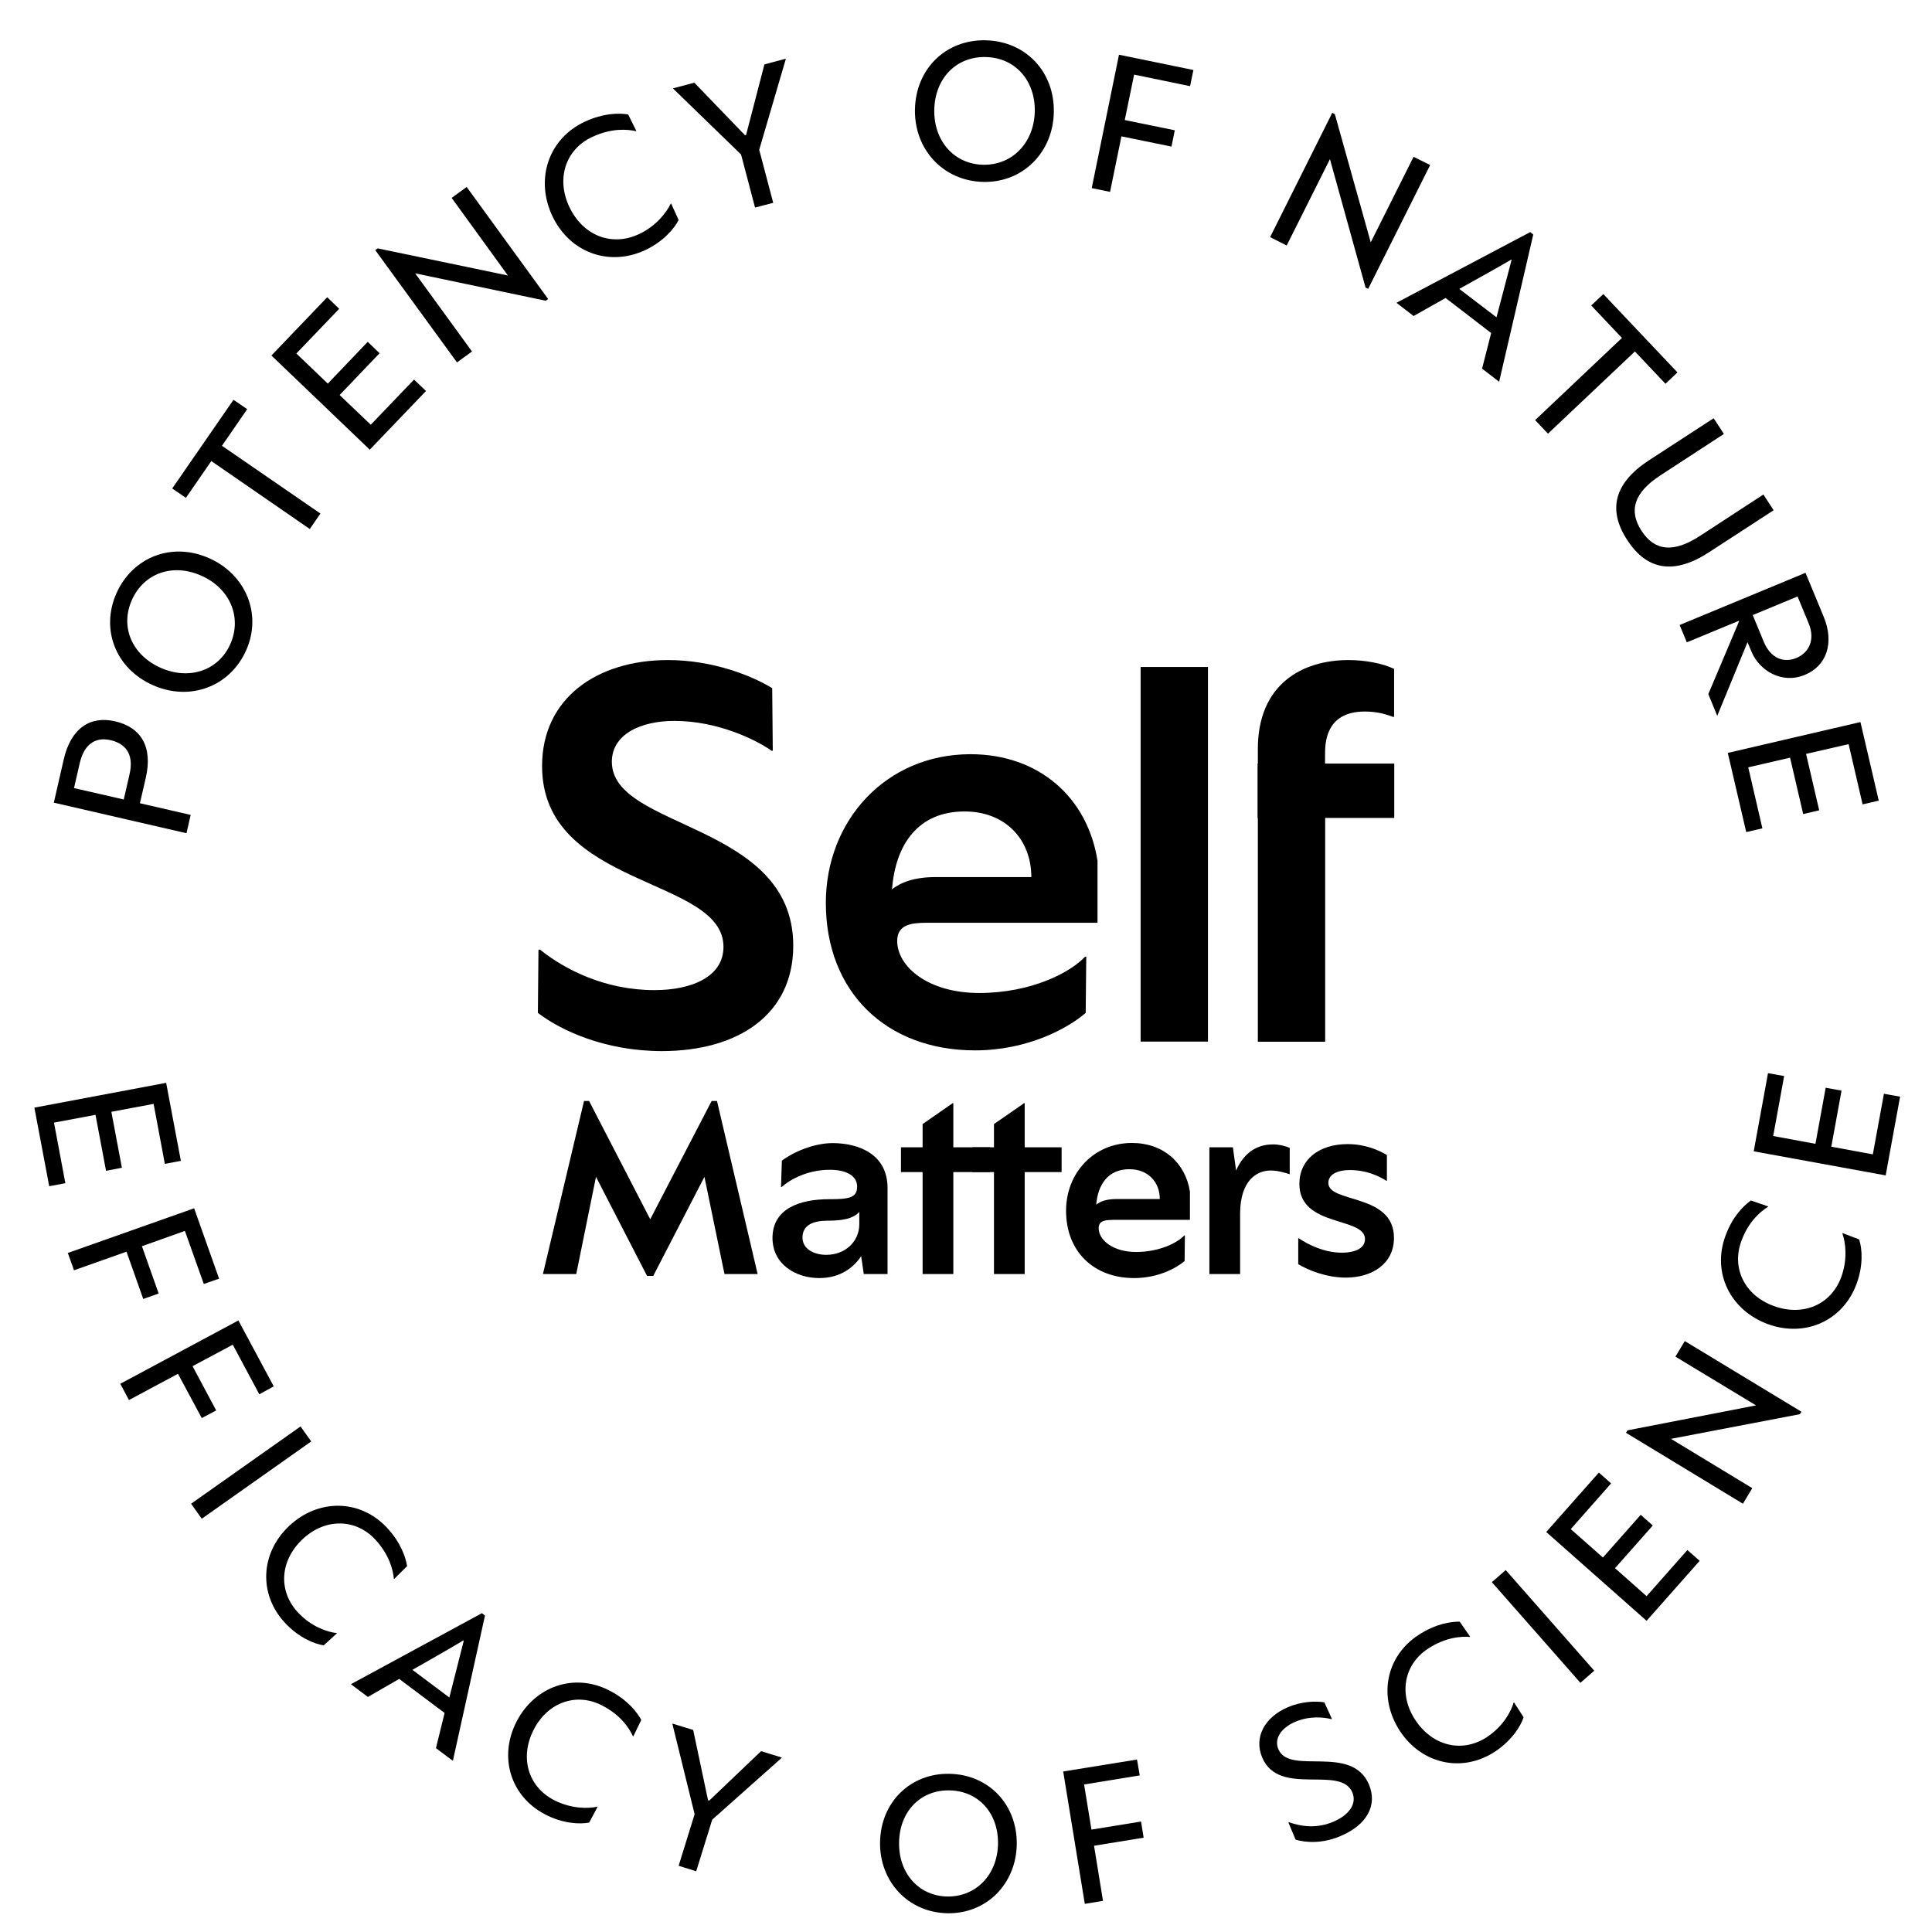 <svg xmlns="http://www.w3.org/2000/svg" width="101" height="101" viewBox="0 0 101 101" fill="none"><path d="M3.334 39.692C3.711 38.056 4.729 37.408 6.018 37.71C7.375 38.019 7.993 39.044 7.623 40.657L7.314 41.991L9.968 42.602L9.749 43.559L2.814 41.961L3.334 39.692ZM6.772 40.476C6.975 39.594 6.719 38.916 5.792 38.697C4.925 38.493 4.382 38.976 4.171 39.888L3.869 41.2L6.47 41.795L6.772 40.476Z" fill="black"></path><path d="M7.993 35.818C6.048 34.958 5.249 32.908 6.086 31.016C6.937 29.109 9.003 28.317 10.94 29.184C12.84 30.028 13.714 32.094 12.87 33.993C12.018 35.908 9.915 36.677 7.993 35.818ZM10.526 30.096C9.018 29.425 7.518 29.968 6.892 31.37C6.274 32.765 6.885 34.234 8.4 34.913C9.885 35.569 11.423 35.064 12.041 33.669C12.666 32.26 12.011 30.752 10.526 30.096Z" fill="black"></path><path d="M12.207 20.9L12.923 21.39L11.604 23.304L16.752 26.847L16.194 27.654L11.046 24.103L9.719 26.026L9.003 25.536L12.207 20.9Z" fill="black"></path><path d="M19.383 22.204L21.644 19.844L22.27 20.44L19.33 23.508L14.189 18.585L17.106 15.54L17.732 16.143L15.493 18.48L17.137 20.055L19.224 17.869L19.843 18.465L17.755 20.651L19.383 22.204Z" fill="black"></path><path d="M23.612 10.346L24.396 9.774L28.655 15.631L28.526 15.721L21.704 14.289L24.674 18.374L23.891 18.947L19.616 13.075L19.745 12.985L26.552 14.402L23.612 10.346Z" fill="black"></path><path d="M28.866 11.274C27.976 9.359 28.67 7.256 30.562 6.366C31.549 5.906 32.363 5.906 32.838 5.982L33.268 6.849L33.245 6.856C32.808 6.758 31.979 6.683 30.961 7.158C29.567 7.806 29.069 9.329 29.755 10.799C30.464 12.321 31.979 12.902 33.389 12.246C34.316 11.816 34.858 11.085 35.062 10.648L35.085 10.64L35.477 11.5C35.258 11.944 34.67 12.638 33.713 13.083C31.813 13.957 29.763 13.188 28.866 11.274Z" fill="black"></path><path d="M39.962 3.366L41.07 3.072L41.077 3.095L39.69 7.829L40.422 10.603L39.472 10.851L38.741 8.077L35.198 4.64L35.19 4.617L36.298 4.323L38.944 7.067L39.004 7.052L39.962 3.366Z" fill="black"></path><path d="M47.831 5.726C47.869 3.6 49.445 2.062 51.518 2.107C53.606 2.145 55.136 3.743 55.091 5.869C55.053 7.949 53.485 9.555 51.404 9.51C49.316 9.464 47.794 7.821 47.831 5.726ZM54.096 5.831C54.126 4.188 53.048 3.004 51.518 2.982C49.995 2.952 48.872 4.09 48.842 5.741C48.811 7.361 49.874 8.582 51.397 8.613C52.927 8.643 54.058 7.452 54.096 5.831Z" fill="black"></path><path d="M62.214 4.504L59.289 3.901L58.799 6.276L61.415 6.811L61.242 7.663L58.626 7.128L58.031 10.03L57.073 9.834L58.498 2.861L62.388 3.66L62.214 4.504Z" fill="black"></path><path d="M73.898 8.198L74.765 8.628L71.524 15.103L71.388 15.035L69.526 8.319L67.265 12.834L66.398 12.397L69.647 5.899L69.782 5.967L71.659 12.668L73.898 8.198Z" fill="black"></path><path d="M80.155 12.261L78.376 19.935L78.361 19.95L77.479 19.271L77.954 17.41L75.572 15.578L73.898 16.52L73.009 15.834L73.024 15.819L79.996 12.133L80.155 12.261ZM79.001 13.573C78.142 14.078 77.162 14.613 76.288 15.103L78.233 16.588L79.024 13.58L79.001 13.573Z" fill="black"></path><path d="M87.693 19.468L87.067 20.063L85.469 18.374L80.924 22.671L80.253 21.963L84.791 17.666L83.185 15.97L83.818 15.374L87.693 19.468Z" fill="black"></path><path d="M86.2 24.066L89.585 21.865L90.12 22.686L86.803 24.85C85.416 25.754 85.13 26.697 85.816 27.752C86.502 28.807 87.482 28.92 88.869 28.016L92.186 25.852L92.721 26.674L89.336 28.875C87.527 30.051 86.102 29.825 85.07 28.234C84.029 26.644 84.391 25.249 86.2 24.066Z" fill="black"></path><path d="M89.306 36.285L90.912 32.486L90.897 32.456L88.183 33.579L87.806 32.674L94.387 29.945L95.336 32.237C95.902 33.601 95.502 34.807 94.349 35.282C93.143 35.78 91.974 35.049 91.567 34.076L91.356 33.571L89.773 37.423L89.306 36.285ZM94.545 32.569L93.972 31.182L91.628 32.154L92.201 33.541C92.577 34.453 93.278 34.657 93.904 34.4C94.507 34.152 94.937 33.503 94.545 32.569Z" fill="black"></path><path d="M91.394 40.114L92.133 43.303L91.288 43.499L90.324 39.36L97.259 37.747L98.216 41.855L97.372 42.051L96.641 38.901L94.417 39.413L95.103 42.361L94.266 42.557L93.58 39.609L91.394 40.114Z" fill="black"></path><path d="M2.822 58.688L3.417 61.854L2.573 62.012L1.797 57.904L8.686 56.608L9.455 60.686L8.618 60.844L8.03 57.708L5.822 58.123L6.372 61.047L5.543 61.206L4.993 58.281L2.822 58.688Z" fill="black"></path><path d="M10.654 67.123L9.666 64.349L7.42 65.148L8.294 67.621L7.488 67.907L6.613 65.435L3.869 66.407L3.545 65.502L10.149 63.166L11.453 66.844L10.654 67.123Z" fill="black"></path><path d="M13.556 72.89L12.169 70.297L10.066 71.42L11.302 73.734L10.548 74.133L9.304 71.819L6.741 73.191L6.289 72.34L12.463 69.03L14.31 72.475L13.556 72.89Z" fill="black"></path><path d="M9.99 78.611L15.712 74.571L16.27 75.355L10.548 79.395L9.99 78.611Z" fill="black"></path><path d="M15.116 79.772C16.631 78.347 18.817 78.355 20.227 79.862C20.958 80.646 21.207 81.408 21.282 81.875L20.604 82.546L20.589 82.531C20.551 82.086 20.363 81.287 19.609 80.473C18.576 79.373 16.993 79.365 15.825 80.458C14.619 81.589 14.536 83.187 15.584 84.302C16.27 85.041 17.121 85.32 17.596 85.373L17.611 85.388L16.925 86.013C16.435 85.946 15.614 85.606 14.905 84.845C13.511 83.36 13.601 81.197 15.116 79.772Z" fill="black"></path><path d="M25.353 84.461L23.68 92.029L23.664 92.044L22.79 91.388L23.242 89.549L20.868 87.77L19.232 88.712L18.35 88.049L18.365 88.034L25.195 84.332L25.353 84.461ZM24.222 85.757C23.378 86.262 22.421 86.805 21.561 87.295L23.491 88.742L24.245 85.772L24.222 85.757Z" fill="black"></path><path d="M27.004 90.001C27.954 88.154 30.019 87.431 31.851 88.373C32.808 88.863 33.291 89.496 33.524 89.911L33.11 90.77L33.087 90.763C32.899 90.355 32.461 89.662 31.474 89.157C30.132 88.463 28.64 88.991 27.908 90.408C27.147 91.878 27.607 93.408 28.971 94.109C29.868 94.569 30.765 94.554 31.225 94.449L31.24 94.456L30.803 95.278C30.32 95.376 29.431 95.338 28.504 94.856C26.687 93.913 26.054 91.848 27.004 90.001Z" fill="black"></path><path d="M39.788 91.546L40.866 91.878L40.859 91.901L37.233 95.127L36.396 97.826L35.477 97.539L36.313 94.841L35.153 90.129L35.16 90.107L36.238 90.438L37.014 94.109L37.075 94.132L39.788 91.546Z" fill="black"></path><path d="M46.007 96.295C46.045 94.207 47.598 92.692 49.633 92.73C51.691 92.768 53.191 94.343 53.153 96.431C53.116 98.481 51.578 100.057 49.528 100.019C47.477 99.982 45.97 98.361 46.007 96.295ZM52.173 96.401C52.204 94.78 51.141 93.619 49.633 93.597C48.133 93.567 47.025 94.69 47.002 96.318C46.972 97.916 48.02 99.115 49.52 99.145C51.028 99.167 52.143 97.999 52.173 96.401Z" fill="black"></path><path d="M59.583 92.813L56.674 93.288L57.058 95.647L59.651 95.225L59.787 96.069L57.194 96.491L57.661 99.371L56.711 99.529L55.581 92.609L59.44 91.984L59.583 92.813Z" fill="black"></path><path d="M67.732 96.175L67.355 95.278L67.385 95.263C68.056 95.496 68.855 95.602 69.73 95.225C70.521 94.878 70.951 94.305 70.694 93.695C70.069 92.263 66.873 93.944 65.991 91.893C65.531 90.83 66.111 89.775 67.31 89.255C68.086 88.923 68.802 88.931 69.232 88.991L69.632 89.865L69.609 89.873C69.247 89.782 68.486 89.677 67.702 90.016C66.986 90.325 66.586 90.891 66.835 91.456C67.43 92.82 70.649 91.162 71.561 93.28C72.036 94.388 71.426 95.398 70.144 95.956C69.157 96.401 68.26 96.326 67.732 96.175Z" fill="black"></path><path d="M73.189 90.499C72.044 88.757 72.421 86.609 74.147 85.478C75.044 84.89 75.835 84.77 76.31 84.777L76.853 85.561L76.838 85.576C76.393 85.539 75.572 85.584 74.644 86.194C73.385 87.024 73.107 88.584 73.989 89.918C74.901 91.298 76.454 91.652 77.735 90.808C78.579 90.25 79.001 89.466 79.129 89.006L79.145 88.991L79.65 89.775C79.499 90.242 79.024 90.996 78.157 91.569C76.446 92.692 74.335 92.232 73.189 90.499Z" fill="black"></path><path d="M82.62 87.973L77.991 82.712L78.715 82.079L83.343 87.34L82.62 87.973Z" fill="black"></path><path d="M86.08 83.443L88.213 81.031L88.854 81.596L86.08 84.732L80.833 80.089L83.585 76.983L84.225 77.548L82.115 79.938L83.796 81.423L85.771 79.192L86.404 79.749L84.429 81.981L86.08 83.443Z" fill="black"></path><path d="M87.587 70.922L88.077 70.108L94.175 73.802L94.093 73.93L87.354 75.219L91.605 77.797L91.115 78.611L85.002 74.902L85.085 74.774L91.801 73.47L87.587 70.922Z" fill="black"></path><path d="M92.412 69.219C90.459 68.495 89.487 66.543 90.203 64.605C90.572 63.595 91.145 63.038 91.53 62.759L92.434 63.068L92.427 63.09C92.05 63.324 91.409 63.844 91.032 64.884C90.512 66.302 91.213 67.719 92.713 68.269C94.266 68.842 95.728 68.201 96.256 66.761C96.603 65.819 96.475 64.93 96.316 64.485L96.324 64.462L97.191 64.794C97.349 65.261 97.417 66.151 97.055 67.123C96.339 69.053 94.364 69.935 92.412 69.219Z" fill="black"></path><path d="M97.907 60.346L98.487 57.18L99.332 57.331L98.578 61.447L91.68 60.188L92.427 56.102L93.271 56.253L92.698 59.389L94.907 59.796L95.442 56.864L96.271 57.015L95.736 59.947L97.907 60.346Z" fill="black"></path><path d="M28.119 52.952L28.15 49.65H28.24C29.529 50.69 31.64 51.761 34.21 51.761C36.17 51.761 37.821 51.059 37.821 49.499C37.821 45.828 28.338 46.439 28.338 40.046C28.338 36.496 31.218 34.506 34.919 34.506C37.278 34.506 39.328 35.335 40.369 35.976L40.399 39.247H40.339C39.51 38.667 37.519 37.687 35.258 37.687C33.486 37.687 31.986 38.388 31.986 39.828C31.986 43.378 41.469 42.979 41.469 49.439C41.469 53.019 38.62 54.949 34.587 54.949C31.572 54.942 29.28 53.841 28.119 52.952Z" fill="black"></path><path d="M48.465 48.24C47.636 48.24 46.904 48.331 46.904 49.19C46.904 50.539 48.525 51.911 51.186 51.911C53.907 51.911 55.958 50.841 56.726 50.012H56.787L56.757 52.952C55.837 53.751 53.726 54.911 50.975 54.911C46.324 54.911 43.173 51.851 43.173 47.2C43.173 42.888 46.324 39.428 50.734 39.428C54.314 39.428 56.855 41.69 57.375 44.999V48.24H48.465ZM48.925 45.851H53.915C53.915 43.891 52.565 42.421 50.425 42.421C48.005 42.421 46.814 44.132 46.633 46.491C47.085 46.13 47.794 45.851 48.925 45.851Z" fill="black"></path><path d="M59.629 54.452V34.868H63.149V54.452H59.629Z" fill="black"></path><path d="M39.607 66.603H37.874L36.826 61.522L34.15 66.701H33.826L31.157 61.522L30.125 66.603H28.383L30.532 57.557H30.796L33.992 63.739L37.203 57.557H37.482L39.607 66.603Z" fill="black"></path><path d="M46.399 62.11V66.603H45.156L45.02 65.668C44.658 66.211 43.987 66.814 42.826 66.814C41.597 66.814 40.384 66.09 40.384 64.719C40.384 63.181 41.809 62.691 43.346 62.691C44.334 62.691 44.809 62.638 44.809 62.035C44.809 61.507 44.304 61.153 43.384 61.153C42.238 61.153 41.319 61.643 40.859 62.057H40.829L40.874 60.678C41.432 60.248 42.517 59.758 43.542 59.758C44.922 59.766 46.399 60.354 46.399 62.11ZM44.922 63.995V63.354C44.598 63.731 43.972 63.814 43.279 63.814C42.495 63.814 41.952 64.048 41.952 64.696C41.952 65.299 42.562 65.6 43.196 65.6C44.175 65.6 44.922 64.915 44.922 63.995Z" fill="black"></path><path d="M58.144 63.776C57.767 63.776 57.435 63.821 57.435 64.206C57.435 64.817 58.174 65.45 59.387 65.45C60.631 65.45 61.566 64.96 61.913 64.583H61.943L61.928 65.925C61.505 66.286 60.548 66.814 59.289 66.814C57.171 66.814 55.731 65.419 55.731 63.294C55.731 61.326 57.171 59.751 59.176 59.751C60.812 59.751 61.965 60.784 62.207 62.291V63.769H58.144V63.776ZM58.355 62.683H60.631C60.631 61.794 60.02 61.123 59.041 61.123C57.94 61.123 57.397 61.907 57.307 62.977C57.518 62.811 57.834 62.683 58.355 62.683Z" fill="black"></path><path d="M67.423 60.007V61.387C67.212 61.319 66.812 61.191 66.42 61.191C65.719 61.191 64.83 61.696 64.83 63.452V66.603H63.224V59.977H64.453L64.619 61.191C64.966 60.407 65.569 59.826 66.556 59.826C66.895 59.826 67.257 59.932 67.423 60.007Z" fill="black"></path><path d="M67.868 66.09V64.734H67.898C68.41 65.08 69.24 65.487 70.144 65.487C70.898 65.487 71.358 65.224 71.358 64.779C71.358 63.595 67.928 64.176 67.928 61.892C67.928 60.625 68.946 59.811 70.453 59.811C71.373 59.811 72.097 60.135 72.504 60.384V61.726H72.473C72.051 61.462 71.411 61.168 70.574 61.168C69.85 61.168 69.443 61.432 69.443 61.839C69.443 62.917 72.873 62.367 72.873 64.711C72.873 66.075 71.727 66.791 70.348 66.791C69.323 66.784 68.41 66.407 67.868 66.09Z" fill="black"></path><path d="M69.27 39.918V39.489C69.27 38.878 69.27 37.197 71.35 37.197C71.87 37.197 72.33 37.287 72.82 37.476H72.88V34.966C72.24 34.664 71.32 34.506 70.498 34.506C68.079 34.506 65.757 35.765 65.757 39.157V39.918H65.742V42.768H65.757V54.459H69.277V42.76H72.888V39.918H69.27Z" fill="black"></path><path d="M49.837 59.977V57.67H49.806L48.231 58.763V59.977H47.1V61.274H48.231V66.603H49.837V61.274H51.759V59.977H49.837Z" fill="black"></path><path d="M53.568 59.977V57.67H53.538L51.962 58.763V59.977H50.832V61.274H51.962V66.603H53.568V61.274H55.498V59.977H53.568Z" fill="black"></path></svg>